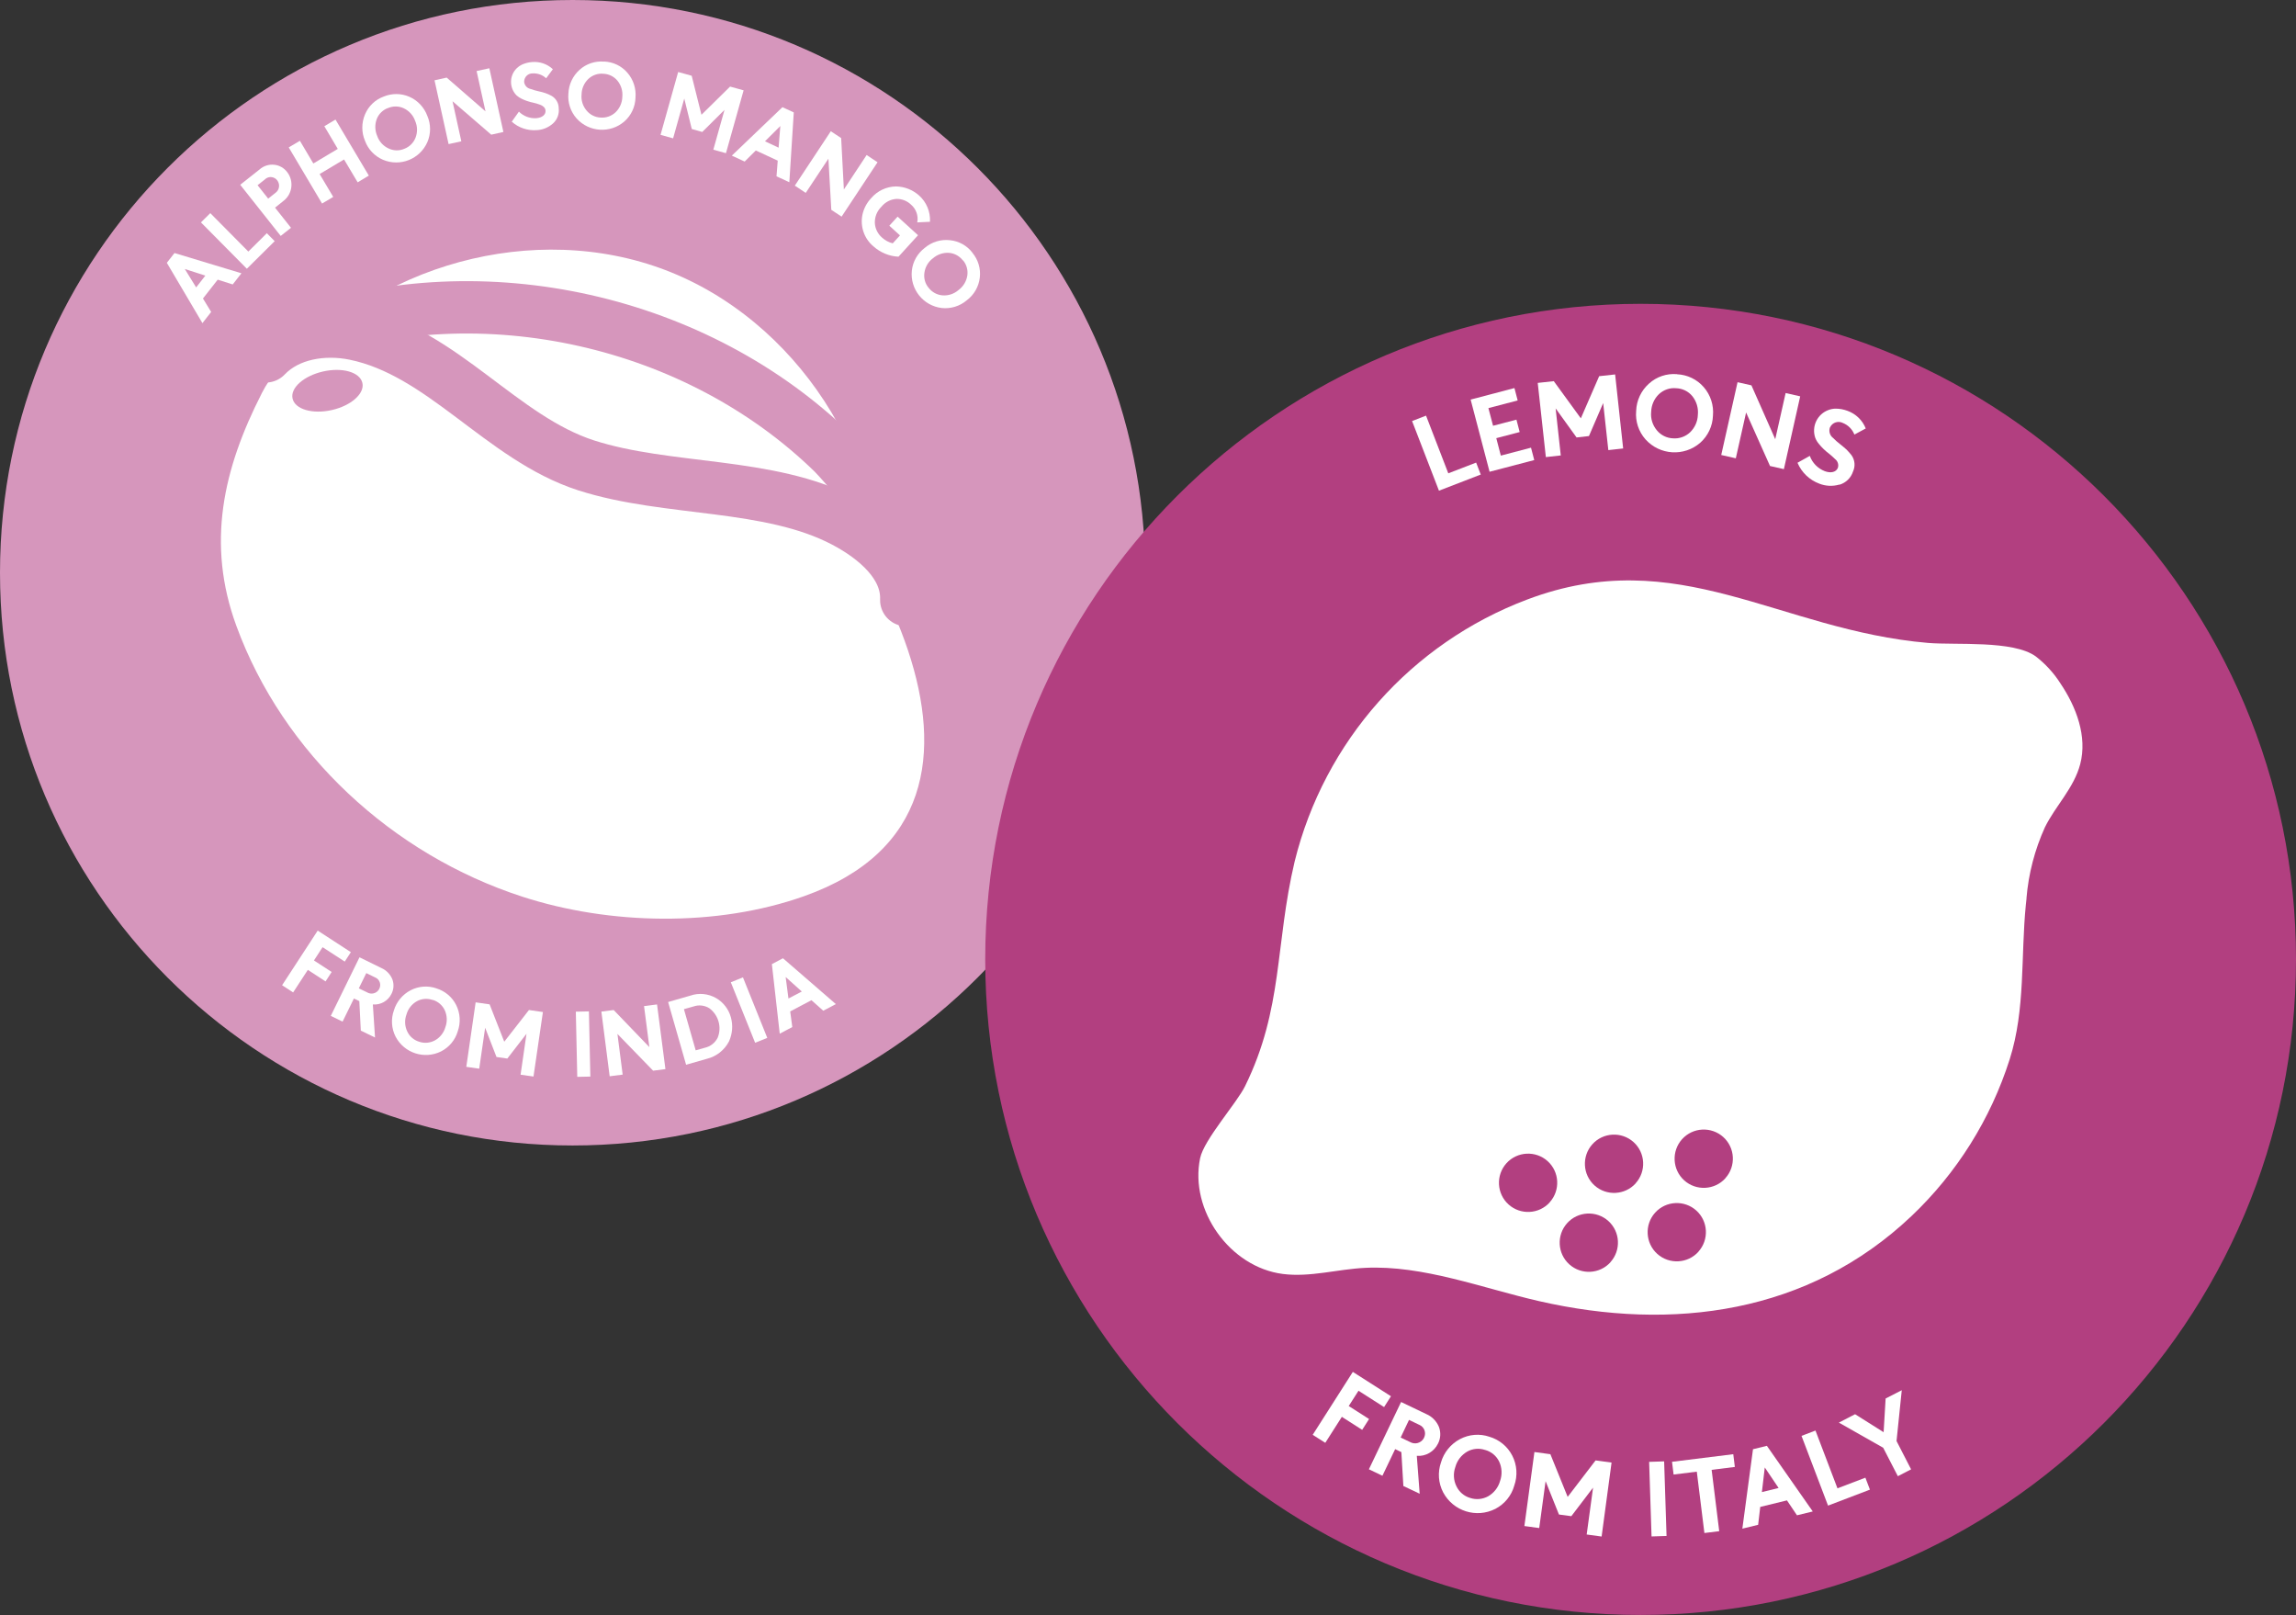 <?xml version="1.0" encoding="UTF-8"?>
<svg xmlns="http://www.w3.org/2000/svg" xmlns:xlink="http://www.w3.org/1999/xlink" id="Layer_1" viewBox="0 0 263.13 185.03">
  <rect x="0" y="0" width="263.13" height="185.03" fill="#333333" stroke="none"/>
  <defs>
    <style>.cls-1{clip-path:url(#clippath);}.cls-2,.cls-3,.cls-4,.cls-5{stroke-width:0px;}.cls-2,.cls-6{fill:none;}.cls-3{fill:#d696bc;}.cls-7{clip-path:url(#clippath-1);}.cls-4{fill:#b23f80;}.cls-6{stroke:#d696bc;stroke-linecap:round;stroke-linejoin:round;stroke-width:6px;}.cls-5{fill:#fff;}</style>
    <clipPath id="clippath">
      <rect class="cls-2" width="131.24" height="131.24"></rect>
    </clipPath>
    <clipPath id="clippath-1">
      <rect class="cls-2" x="112.9" y="34.81" width="150.23" height="150.23"></rect>
    </clipPath>
  </defs>
  <g id="Group_1171">
    <g id="Group_1094">
      <g class="cls-1">
        <g id="Group_1093">
          <path id="Path_4869" class="cls-3" d="M131.24,65.62c0,36.24-29.38,65.62-65.62,65.62S0,101.86,0,65.62C0,29.38,29.38,0,65.62,0,101.86,0,131.24,29.38,131.24,65.62h0"></path>
          <path id="Path_4870" class="cls-5" d="M29.99,45.08c-4.42,8.66-6.36,17.21-2.9,26.63,5.36,14.64,17.88,26.19,32.76,31.02,10,3.25,22.28,3.5,32.29-.05,28.72-10.17,5.86-45.58-8.4-58.16-7.86-6.94-18.03-11.66-28.65-11.53-8.49.11-20.9,3.86-25.1,12.08"></path>
          <path id="Path_4871" class="cls-5" d="M31.52,41.17l-.04.04c10.84-13.47,30.68-18.85,46.84-12.7s27.41,23.35,26.56,40.62c.15-4.03-3.52-7.12-7.09-9-8.62-4.54-20.22-3.42-29.59-6.43-9.72-3.13-16.45-12.99-26.52-15.05-3.57-.73-7.63-.09-10.16,2.53"></path>
          <path id="Path_4872" class="cls-6" d="M30.5,40.79l-.04.04c10.84-13.47,30.68-18.85,46.84-12.7s27.41,23.35,26.56,40.62c.15-4.03-3.52-7.12-7.09-9-8.62-4.54-20.22-3.42-29.59-6.43-9.72-3.13-16.45-12.99-26.52-15.05-3.57-.73-7.63-.09-10.16,2.52Z"></path>
          <path id="Path_4873" class="cls-6" d="M34.67,38.31c20.69-7.15,45.21-1.65,60.86,13.65,3.73,3.93,6.72,8.49,8.85,13.47"></path>
          <path id="Path_4874" class="cls-3" d="M41.53,43.87c.28,1.22-1.29,2.61-3.5,3.11s-4.22-.08-4.5-1.31,1.29-2.61,3.5-3.11,4.22.08,4.5,1.31"></path>
          <path id="Path_4875" class="cls-5" d="M24.96,32.03l-1.7,2.17.94,1.54-1,1.28-4.08-6.91.88-1.12,7.67,2.32-1,1.28-1.72-.55ZM23.54,31.58l-2.36-.76,1.3,2.11,1.06-1.36Z"></path>
          <path id="Path_4876" class="cls-5" d="M24.1,24.42l4.36,4.4,2.12-2.1.9.91-3.19,3.16-5.26-5.31,1.07-1.06Z"></path>
          <path id="Path_4877" class="cls-5" d="M27.53,21.17l2.21-1.75c.47-.42,1.1-.62,1.73-.54.57.07,1.08.37,1.43.82.8,1.02.63,2.5-.39,3.3-.02.01-.03.02-.05.04l-.94.75,1.83,2.31-1.18.93-4.64-5.86ZM30.72,22.77l.83-.66c.45-.31.57-.92.27-1.38-.02-.02-.03-.05-.05-.07-.31-.41-.9-.5-1.31-.19-.03.02-.06.04-.08.07l-.86.68,1.21,1.53Z"></path>
          <path id="Path_4878" class="cls-5" d="M33.09,16.89l1.28-.76,1.54,2.6,2.8-1.67-1.54-2.6,1.28-.76,3.82,6.42-1.28.77-1.56-2.62-2.8,1.67,1.56,2.62-1.28.76-3.82-6.43Z"></path>
          <path id="Path_4879" class="cls-5" d="M43.96,11.07c.95-.4,2.02-.39,2.96.02.96.42,1.7,1.22,2.06,2.2.41.95.41,2.04,0,2.99-.86,1.96-3.13,2.86-5.1,2.02-.95-.41-1.7-1.2-2.05-2.17-.41-.96-.41-2.05,0-3.02.4-.95,1.17-1.69,2.13-2.04M44.48,12.37c-.59.21-1.07.67-1.3,1.26-.24.63-.22,1.33.05,1.95.22.63.69,1.15,1.3,1.43.57.27,1.22.29,1.8.04.59-.22,1.06-.68,1.29-1.27.24-.62.23-1.31-.04-1.92-.22-.64-.69-1.16-1.3-1.45-.57-.27-1.23-.28-1.81-.03"></path>
          <path id="Path_4880" class="cls-5" d="M49.8,9.2l1.39-.31,4.45,3.87-1.02-4.62,1.46-.32,1.61,7.3-1.39.31-4.44-3.83,1.01,4.59-1.46.32-1.61-7.3Z"></path>
          <path id="Path_4881" class="cls-5" d="M63.37,14.15c-.52.46-1.17.73-1.86.76-1.04.08-2.08-.27-2.86-.97l.82-1.15c.53.53,1.26.8,2,.75.63-.05,1.09-.38,1.05-.87-.03-.33-.26-.53-.62-.67-.26-.1-.53-.18-.81-.24-.45-.09-.89-.24-1.3-.44-.21-.1-.41-.23-.59-.39-.85-.86-.85-2.26.02-3.11.17-.17.37-.31.58-.41.37-.17.76-.27,1.16-.3.88-.08,1.75.21,2.4.82l-.77,1.04c-.41-.39-.97-.59-1.54-.56-.52-.02-.96.39-.98.92,0,.02,0,.04,0,.06.04.39.34.72.73.8.29.11.59.19.89.26.36.08.63.15.82.22.23.08.46.18.68.3.52.29.84.83.84,1.42.08.66-.16,1.31-.65,1.75"></path>
          <path id="Path_4882" class="cls-5" d="M69.23,7.05c1.03.04,2,.5,2.67,1.28.69.79,1.02,1.83.93,2.87-.03,1.04-.49,2.02-1.27,2.71-1.61,1.4-4.05,1.25-5.48-.34-.69-.78-1.03-1.81-.94-2.84.04-1.05.5-2.03,1.28-2.73.76-.69,1.78-1.03,2.8-.94M69.14,8.45c-.63-.06-1.25.16-1.71.59-.49.47-.77,1.11-.78,1.78-.07.67.14,1.33.57,1.84.4.49.98.78,1.61.81.63.05,1.25-.17,1.71-.6.48-.46.76-1.09.78-1.76.07-.67-.13-1.34-.56-1.87-.4-.48-.99-.77-1.62-.79"></path>
          <path id="Path_4883" class="cls-5" d="M83.19,17.55l-1.44-.4,1.28-4.56-2.55,2.53-1.2-.34-.86-3.49-1.28,4.56-1.44-.4,2.02-7.2,1.55.43,1.12,4.47,3.28-3.23,1.55.43-2.02,7.19Z"></path>
          <path id="Path_4884" class="cls-5" d="M89.12,18.4l-2.5-1.16-1.28,1.27-1.47-.68,5.8-5.55,1.3.6-.51,8-1.47-.68.14-1.79ZM89.23,16.91l.2-2.47-1.76,1.75,1.56.73Z"></path>
          <path id="Path_4885" class="cls-5" d="M95.22,15.04l1.18.78.31,5.89,2.61-3.95,1.25.83-4.12,6.23-1.18-.78-.33-5.86-2.6,3.92-1.25-.83,4.12-6.23Z"></path>
          <path id="Path_4886" class="cls-5" d="M105.2,26.96l-2.23,2.45c-1.07-.05-2.09-.48-2.89-1.2-1.03-.87-1.51-2.24-1.25-3.57.15-.73.5-1.4,1.01-1.94.72-.84,1.76-1.33,2.86-1.34.97.02,1.9.39,2.62,1.03.86.76,1.32,1.88,1.26,3.02l-1.46.07c.15-.76-.13-1.54-.72-2.04-.45-.43-1.04-.66-1.66-.65-.67.04-1.3.37-1.72.89-.51.49-.79,1.18-.76,1.89.04.63.33,1.22.81,1.64.35.32.78.56,1.24.67l.83-.91-1.22-1.11.95-1.04,2.33,2.12Z"></path>
          <path id="Path_4887" class="cls-5" d="M111.44,28.96c.66.79.97,1.82.85,2.84-.12,1.04-.66,1.98-1.5,2.61-.79.67-1.83.99-2.86.88-2.12-.25-3.65-2.16-3.43-4.28.11-1.04.65-1.98,1.48-2.61.8-.68,1.84-1,2.89-.88,1.02.1,1.96.62,2.58,1.44M110.35,29.84c-.38-.5-.96-.82-1.58-.87-.67-.05-1.34.18-1.85.62-.54.4-.89,1-.98,1.66-.09.62.08,1.25.49,1.73.39.5.96.81,1.59.86.67.05,1.32-.17,1.83-.61.54-.4.91-1,1.01-1.67.09-.62-.09-1.26-.5-1.74"></path>
          <path id="Path_4888" class="cls-5" d="M33.59,113.7l-1.26-.82,4.08-6.26,3.8,2.47-.7,1.08-2.54-1.65-.99,1.52,2.03,1.32-.7,1.08-2.03-1.32-1.69,2.59Z"></path>
          <path id="Path_4889" class="cls-5" d="M41.35,118.07l-.17-3.37-.62-.3-1.3,2.65-1.35-.66,3.29-6.71,2.49,1.22c.58.25,1.04.72,1.28,1.31.2.55.16,1.15-.11,1.67-.4.8-1.24,1.28-2.13,1.2l.25,3.79-1.63-.79ZM41.13,113.24l.93.45c.47.29,1.09.14,1.37-.33.02-.03.03-.05.04-.08.24-.47.05-1.04-.42-1.27-.03-.01-.06-.03-.09-.04l-.98-.48-.86,1.75Z"></path>
          <path id="Path_4890" class="cls-5" d="M50.01,113.24c.99.3,1.81.99,2.27,1.91.47.94.53,2.02.18,3.01-.29,1-.99,1.83-1.91,2.3-1.91.95-4.23.2-5.22-1.7-.47-.93-.54-2.01-.19-2.99.3-1,1-1.84,1.93-2.32.91-.47,1.98-.55,2.95-.21M49.58,114.57c-.59-.21-1.25-.16-1.8.14-.59.33-1.02.88-1.2,1.53-.23.63-.2,1.32.09,1.93.26.57.76,1,1.36,1.18.6.21,1.25.15,1.81-.15.58-.32,1.02-.87,1.2-1.51.24-.63.21-1.33-.07-1.95-.27-.57-.77-1-1.37-1.18"></path>
          <path id="Path_4891" class="cls-5" d="M61.14,123.34l-1.48-.21.68-4.69-2.2,2.84-1.24-.18-1.3-3.35-.68,4.69-1.48-.21,1.07-7.39,1.6.23,1.68,4.28,2.83-3.63,1.6.23-1.08,7.39Z"></path>
          <rect id="Rectangle_402" class="cls-5" x="66.08" y="115.89" width="1.5" height="7.47" transform="translate(-2.62 1.5) rotate(-1.26)"></rect>
          <path id="Path_4892" class="cls-5" d="M68.92,115.9l1.41-.18,4.09,4.25-.61-4.7,1.49-.19.96,7.41-1.41.18-4.09-4.21.6,4.66-1.49.19-.95-7.41Z"></path>
          <path id="Path_4893" class="cls-5" d="M76.58,114.8l2.54-.73c.98-.34,2.06-.23,2.96.29.82.48,1.43,1.27,1.68,2.19.26.92.18,1.89-.21,2.76-.52,1-1.44,1.73-2.54,2l-2.38.68-2.06-7.19ZM78.38,115.62l1.35,4.72,1.06-.3c.63-.14,1.17-.57,1.46-1.15.49-1.21.09-2.59-.95-3.37-.54-.34-1.21-.42-1.81-.21l-1.1.31Z"></path>
          <rect id="Rectangle_403" class="cls-5" x="85.09" y="112" width="1.5" height="7.47" transform="translate(-36.97 40.36) rotate(-21.9)"></rect>
          <path id="Path_4894" class="cls-5" d="M93,114.59l-2.44,1.29.24,1.79-1.44.76-.9-7.97,1.27-.67,6.06,5.25-1.44.76-1.35-1.2ZM91.89,113.6l-1.85-1.66.32,2.46,1.53-.8Z"></path>
        </g>
      </g>
    </g>
    <g id="Group_1092">
      <g class="cls-7">
        <g id="Group_1091">
          <path id="Path_4848" class="cls-4" d="M263.13,109.92c0,41.48-33.63,75.11-75.11,75.11s-75.11-33.63-75.11-75.11c0-41.48,33.63-75.11,75.11-75.11,41.48,0,75.11,33.63,75.11,75.11h0"></path>
          <path id="Path_4849" class="cls-5" d="M232.24,102.93c.23-2.82.95-5.58,2.12-8.16,1.23-2.48,3.32-4.48,4.04-7.22.83-3.17-.44-6.55-2.28-9.27-.75-1.18-1.71-2.22-2.82-3.08-2.59-1.87-9.16-1.27-12.34-1.54-17.13-1.46-28.64-11.51-45.94-4.97-13.28,5.01-23.25,16.24-26.65,30.02-2.26,9.59-1.3,16.82-5.68,25.73-.95,1.94-4.71,6.13-5.15,8.25-1.24,5.98,3.42,12.5,9.48,13.27,3.13.4,6.27-.55,9.42-.7,6.65-.33,13.5,2.34,19.93,3.81,15.34,3.51,30.9,1.43,42.69-9.74,5.21-4.94,9.08-11.12,11.26-17.97,1.82-5.73,1.26-11.8,1.85-17.7.02-.25.05-.5.08-.75"></path>
          <path id="Path_4850" class="cls-4" d="M177.61,137.75c-1.23,1.37-3.35,1.48-4.72.25-1.37-1.23-1.48-3.35-.25-4.72,1.23-1.37,3.35-1.48,4.72-.25,0,0,0,0,0,0,1.37,1.23,1.48,3.35.24,4.72"></path>
          <path id="Path_4851" class="cls-4" d="M184.57,144.61c-1.23,1.37-3.35,1.48-4.72.25-1.37-1.23-1.48-3.35-.25-4.72,1.23-1.37,3.35-1.48,4.72-.25,0,0,0,0,0,0,1.37,1.23,1.48,3.35.24,4.72"></path>
          <path id="Path_4852" class="cls-4" d="M194.65,143.41c-1.23,1.37-3.35,1.48-4.72.25-1.37-1.23-1.48-3.35-.25-4.72,1.23-1.37,3.35-1.48,4.72-.25,0,0,0,0,0,0,1.37,1.23,1.48,3.35.24,4.72"></path>
          <path id="Path_4853" class="cls-4" d="M187.46,135.57c-1.23,1.37-3.35,1.48-4.72.25-1.37-1.23-1.48-3.35-.25-4.72,1.23-1.37,3.35-1.48,4.72-.25,0,0,0,0,0,0,1.37,1.23,1.48,3.35.24,4.72"></path>
          <path id="Path_4854" class="cls-4" d="M197.74,134.99c-1.23,1.37-3.35,1.48-4.72.25-1.37-1.23-1.48-3.35-.25-4.72,1.23-1.37,3.35-1.48,4.72-.25,0,0,0,0,0,0,1.37,1.23,1.48,3.35.24,4.72"></path>
          <path id="Path_4855" class="cls-5" d="M163.43,47.62l2.55,6.61,3.19-1.23.53,1.37-4.79,1.85-3.08-7.98,1.6-.62Z"></path>
          <path id="Path_4856" class="cls-5" d="M170.58,46.77l.53,2.01,2.68-.7.37,1.42-2.68.7.52,2,3.46-.91.37,1.42-5.12,1.34-2.17-8.27,5.02-1.32.37,1.42-3.36.88Z"></path>
          <path id="Path_4857" class="cls-5" d="M186.03,51.38l-1.71.19-.59-5.39-1.63,3.78-1.42.16-2.4-3.33.59,5.39-1.71.19-.93-8.5,1.84-.2,3.1,4.26,2.1-4.83,1.83-.2.92,8.49Z"></path>
          <path id="Path_4858" class="cls-5" d="M192.19,42.88c1.18.05,2.29.58,3.06,1.47.79.9,1.17,2.09,1.06,3.28-.04,1.19-.57,2.31-1.46,3.1-1.85,1.6-4.63,1.43-6.27-.39-.79-.89-1.18-2.07-1.07-3.26.04-1.2.57-2.33,1.47-3.13.87-.79,2.03-1.18,3.21-1.08M192.09,44.48c-.72-.07-1.43.18-1.96.67-.56.53-.88,1.27-.9,2.04-.08.76.16,1.52.65,2.11.46.56,1.13.89,1.84.92.72.06,1.43-.19,1.96-.68.55-.53.88-1.25.9-2.01.08-.77-.15-1.54-.63-2.14-.46-.56-1.14-.89-1.86-.91"></path>
          <path id="Path_4859" class="cls-5" d="M199.13,43.79l1.59.36,2.73,6.17,1.19-5.29,1.67.38-1.87,8.34-1.59-.36-2.74-6.13-1.18,5.25-1.67-.38,1.87-8.34Z"></path>
          <path id="Path_4860" class="cls-5" d="M210.79,55.52c-.76.22-1.57.18-2.3-.11-1.12-.42-2.02-1.28-2.49-2.39l1.41-.79c.29.8.91,1.44,1.71,1.75.68.26,1.31.13,1.51-.39.11-.37-.02-.76-.32-.99-.23-.23-.47-.44-.72-.64-.42-.32-.8-.68-1.13-1.09-.18-.21-.32-.44-.42-.69-.46-1.32.23-2.76,1.55-3.22.25-.09.52-.14.79-.14.46,0,.92.09,1.35.25.95.34,1.72,1.08,2.09,2.02l-1.3.7c-.24-.61-.72-1.09-1.32-1.33-.54-.27-1.19-.06-1.46.48-.01.02-.02.04-.03.06-.14.43,0,.9.37,1.18.25.25.51.49.79.7.33.26.57.47.74.62.2.2.39.42.57.64.4.55.47,1.27.18,1.89-.23.72-.81,1.28-1.53,1.5"></path>
          <path id="Path_4861" class="cls-5" d="M151.89,165.31l-1.45-.92,4.6-7.21,4.37,2.79-.79,1.24-2.93-1.87-1.12,1.75,2.33,1.49-.79,1.24-2.33-1.49-1.9,2.98Z"></path>
          <path id="Path_4862" class="cls-5" d="M160.83,170.23l-.23-3.86-.71-.34-1.46,3.05-1.55-.74,3.69-7.71,2.86,1.37c.67.28,1.2.81,1.48,1.49.23.62.2,1.32-.11,1.91-.45.92-1.41,1.48-2.43,1.4l.33,4.34-1.88-.89ZM160.52,164.7l1.07.51c.55.32,1.25.14,1.57-.41.02-.03.03-.06.04-.08.27-.54.05-1.19-.49-1.45-.04-.02-.07-.03-.11-.05l-1.12-.54-.96,2.02Z"></path>
          <path id="Path_4863" class="cls-5" d="M170.69,164.61c1.13.33,2.08,1.11,2.62,2.16.55,1.07.63,2.31.23,3.44-.32,1.15-1.11,2.11-2.16,2.66-2.18,1.11-4.84.27-5.99-1.89-.55-1.06-.64-2.29-.25-3.42.33-1.15,1.12-2.12,2.18-2.68,1.04-.55,2.26-.65,3.37-.27M170.21,166.13c-.68-.24-1.43-.17-2.06.18-.67.39-1.16,1.02-1.36,1.76-.26.72-.22,1.52.12,2.21.31.65.88,1.14,1.57,1.34.68.23,1.43.16,2.07-.19.66-.38,1.15-1,1.36-1.74.26-.73.23-1.53-.1-2.23-.31-.65-.89-1.13-1.58-1.33"></path>
          <path id="Path_4864" class="cls-5" d="M183.54,176.04l-1.7-.23.73-5.37-2.49,3.27-1.42-.19-1.53-3.82-.73,5.37-1.7-.23,1.15-8.48,1.83.25,1.98,4.89,3.2-4.18,1.83.25-1.14,8.48Z"></path>
          <rect id="Rectangle_400" class="cls-5" x="189.14" y="167.45" width="1.72" height="8.55" transform="translate(-5.45 6.23) rotate(-1.85)"></rect>
          <path id="Path_4865" class="cls-5" d="M197.03,175.43l-1.7.21-.87-7.03-2.66.33-.18-1.46,7.02-.87.18,1.46-2.66.33.87,7.03Z"></path>
          <path id="Path_4866" class="cls-5" d="M204.8,171.9l-3.07.75-.24,2.05-1.81.44,1.22-9.1,1.59-.39,5.26,7.52-1.81.44-1.15-1.71ZM203.84,170.49l-1.59-2.36-.33,2.82,1.92-.47Z"></path>
          <path id="Path_4867" class="cls-5" d="M208.06,163.9l2.52,6.62,3.2-1.22.52,1.37-4.8,1.83-3.04-7.99,1.6-.61Z"></path>
          <path id="Path_4868" class="cls-5" d="M219.03,168.34l-1.53.79-1.68-3.26-5.08-2.88,1.86-.96,3.27,2.06.23-3.86,1.85-.95-.6,5.82,1.67,3.25Z"></path>
        </g>
      </g>
    </g>
  </g>
</svg>
